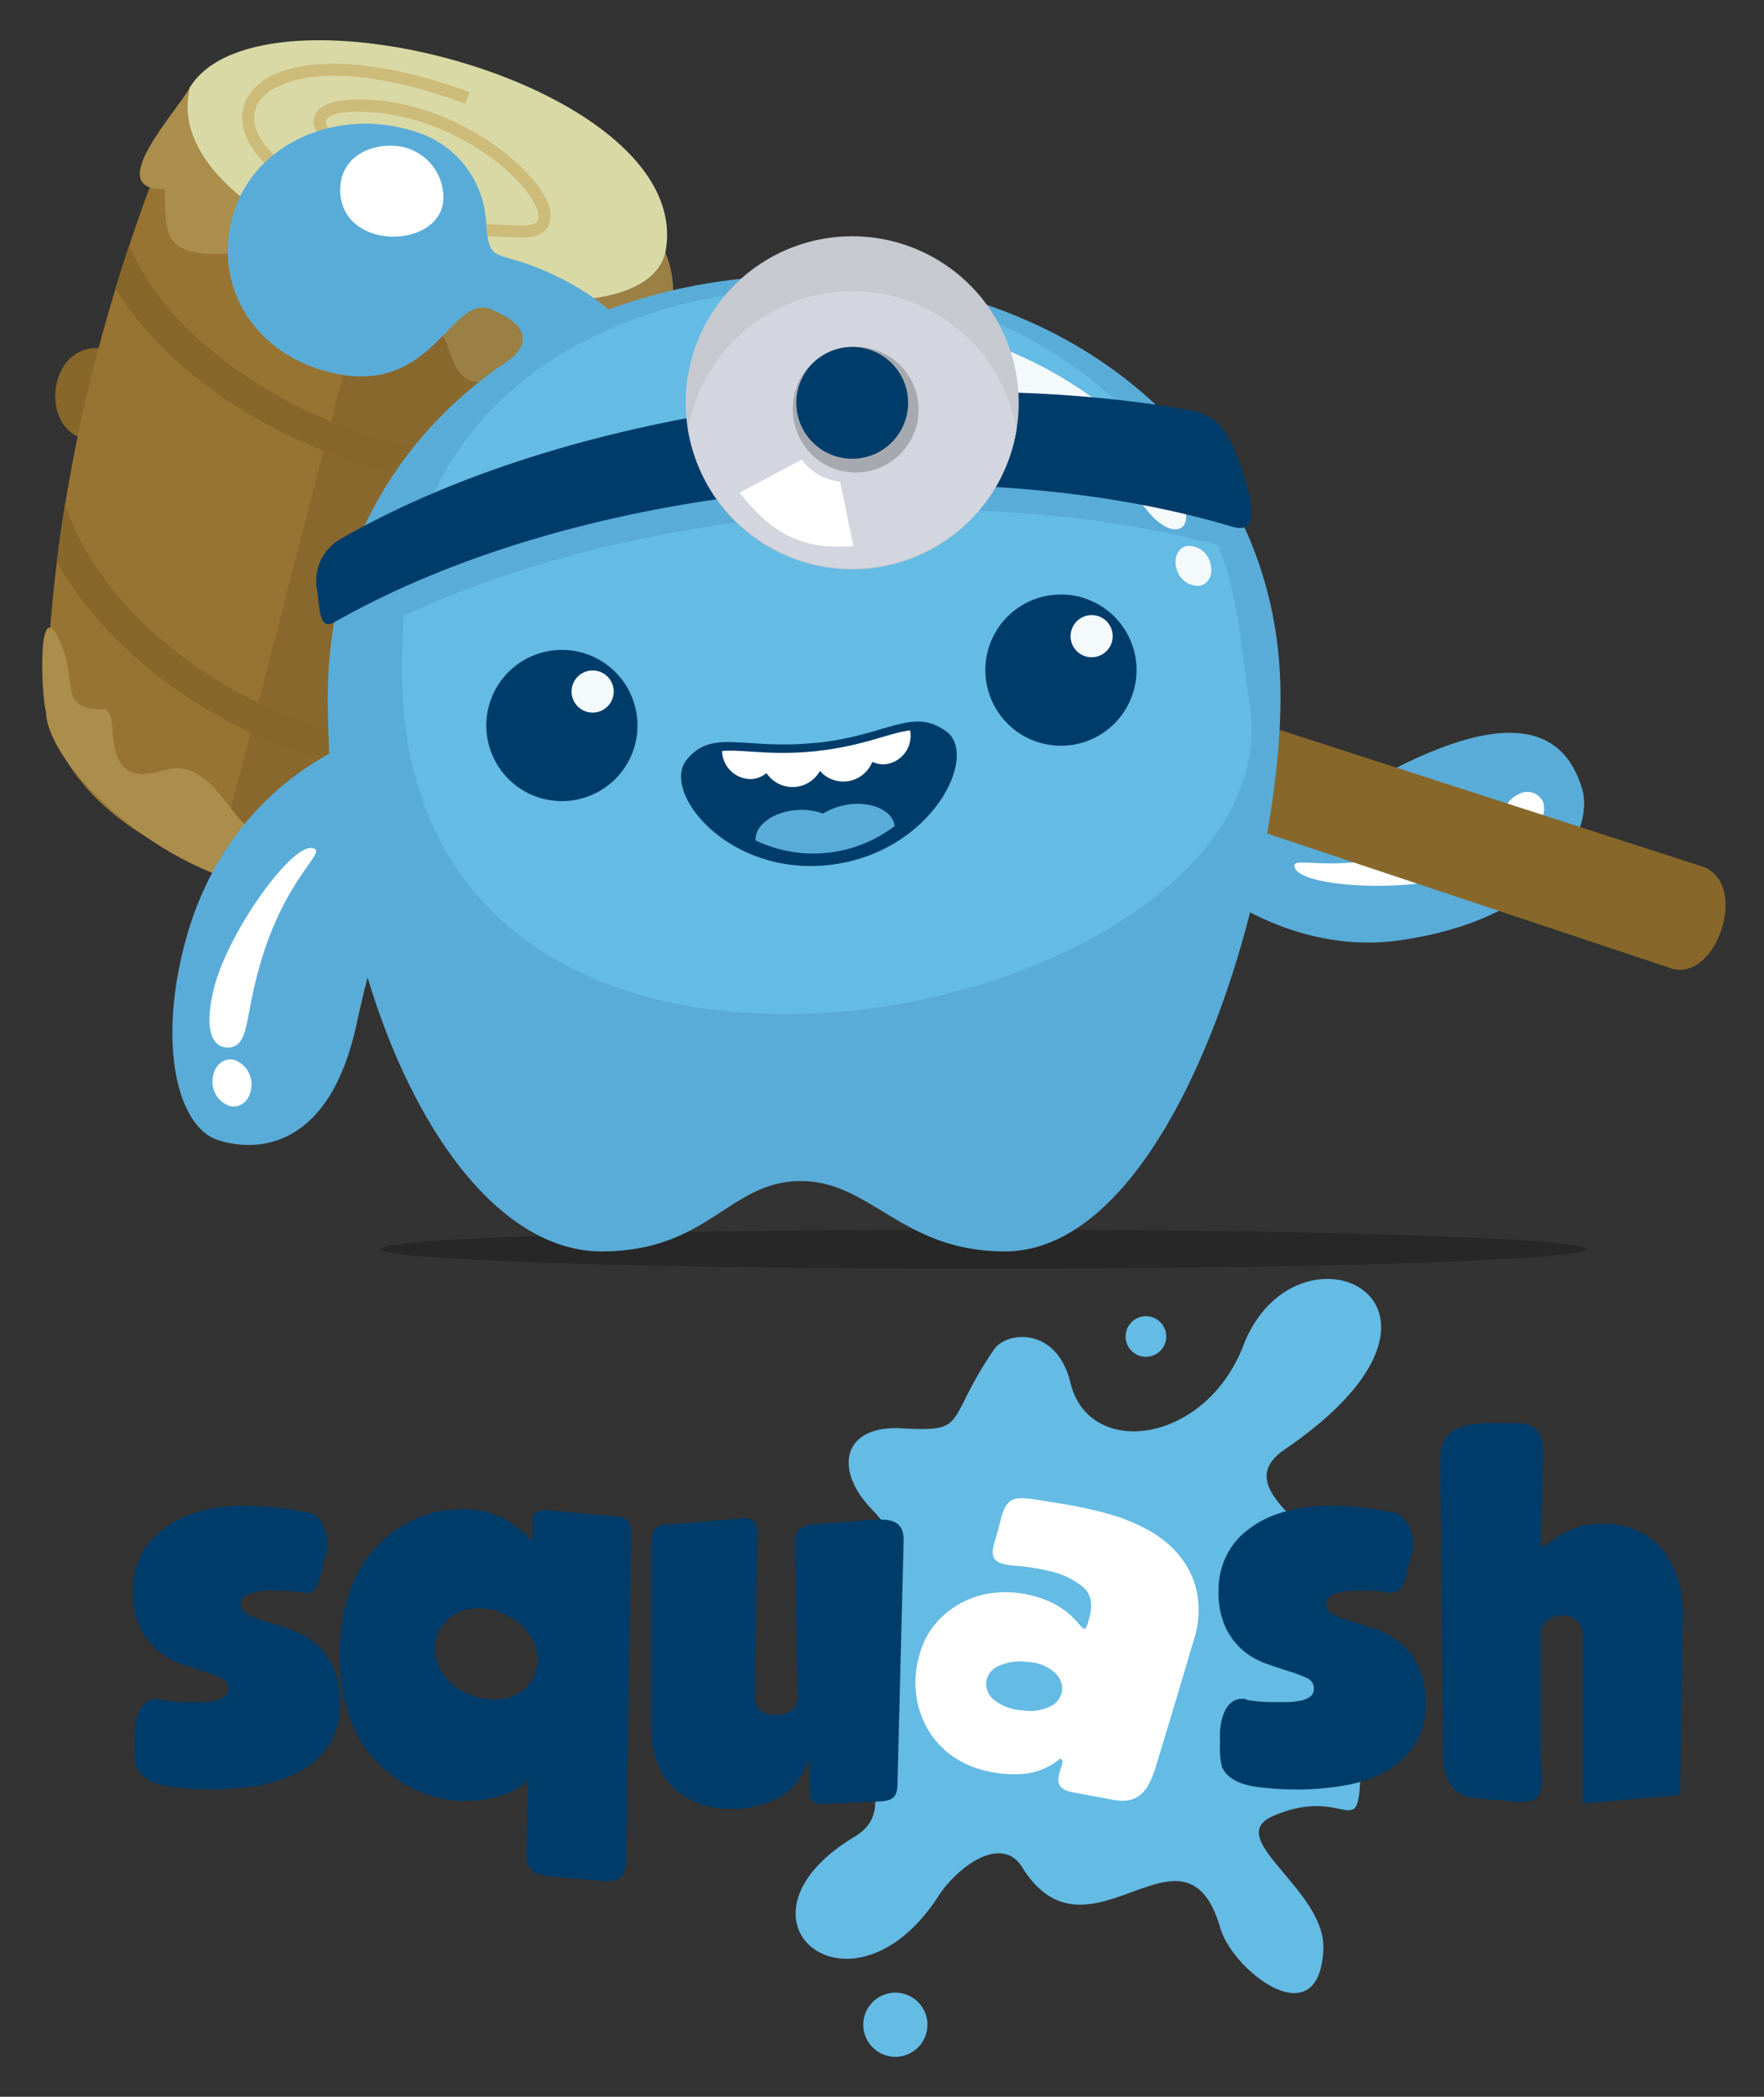 <svg xmlns="http://www.w3.org/2000/svg" role="img" viewBox="-5.53 -5.28 231.06 274.56"><rect x="-5.53" y="-5.28" width="231.06" height="274.56" fill="#333333" stroke="none"/><title>Squash logo</title><defs><style>.cls-1{fill:#5aacd8}.cls-1,.cls-12,.cls-13,.cls-14,.cls-2{fill-rule:evenodd}.cls-2{fill:#fff}.cls-12{fill:#64bbe4}.cls-13{fill:#f4fafb}.cls-14,.cls-18{fill:#003c6a}</style></defs><g id="Layer_2" data-name="Layer 2"><g id="Layer_1-2" data-name="Layer 1"><path d="M142.14 97c.2-5.78 16.48 7.94 34.79-1.51s23.07-3 24.76 2.46-4.07 17.05-23.79 19.89-36-15.12-35.76-20.89" class="cls-1"/><path d="M191.51 102.46a3.17 3.17 0 0 1 1.73-3.65 2.29 2.29 0 0 1 3.39 1 3.17 3.17 0 0 1-1.73 3.65c-1.41.74-2.93.31-3.39-1m-27.39 6c-1-2.23 5.28 1.48 18.47-3.25 4.7-1.69 6.7-3.13 8-1.29.57.79 1.38 3.18-5.24 5.43s-20.11 1.55-21.23-.92z" class="cls-2"/><path fill="#87682a" d="M217.67 108.26c6.07 2.52 1.37 15.65-4.7 13.13L4.74 51.93C-.27 49.7 1.13 40 7.38 40.3z"/><path fill="#987433" fill-rule="evenodd" d="M81.62 27.79C79.13 5.25 35.54-7.35 19.35 6.14 7.94 32.37 1.07 60 .5 87.89c4.31 18.43 33.2 28.36 49.89 17.59 16.76-21.65 26.83-48.75 31.23-77.69"/><path fill="#89682e" fill-rule="evenodd" d="M81.62 27.79a19.15 19.15 0 0 0-1.69-6L43.1 29.58l-20.35 78.68c9.37 2.77 19.84 2.25 27.64-2.78 16.76-21.65 26.83-48.75 31.23-77.69"/><path fill="#87682a" fill-rule="evenodd" d="M3 60.63c-.41 2.53-.78 5.07-1.09 7.61.52 1 1.08 1.89 1.7 2.81C8.44 78.36 16 84.71 24.46 89.22s18 7.18 26.82 7.18a38.65 38.65 0 0 0 5.83-.4q1.47-2.3 2.87-4.66a33.13 33.13 0 0 1-8.72 1.11c-8.14 0-17-2.51-24.93-6.72S11.4 75.61 7 68.87a31.71 31.71 0 0 1-4-8.24m8.42-33.83q-.95 2.84-1.81 5.69a38.49 38.49 0 0 0 3 4.26c5.58 6.94 14 12.73 23.23 16.61s19.5 5.86 28.81 5.21a41.77 41.77 0 0 0 10.5-2c.49-1.62 1-3.24 1.42-4.88a35 35 0 0 1-12.2 3c-8.6.6-18.12-1.26-26.79-4.89s-16.45-9-21.6-15.38a31.15 31.15 0 0 1-4.54-7.53"/><path fill="#ab8e4b" fill-rule="evenodd" d="M.5 87.89c0 9.65 29.8 35.32 49.89 17.59 1.7-2.19 3.32-4.43 4.88-6.73-.52.18-.85.34-.86.33-2-4-7.64 6.42-8.49 4.73-2.68-5.31-12.67 1.68-17.76-.07-3.59-1.23-6-10.09-12.25-8.15-9.23 2.86-5.2-8-7.92-8-5.9.11-3.31-3.42-5.59-8.69-3.07-7.08-2.56 6.79-1.9 9m81.12-60.11C79.13 5.25 35.54-7.35 19.35 6.14c-1.52 3-11.66 13.63-3.29 13.33.12 6.2-.49 9.33 10.13 8.33 4.43-.41 3.72 9.93 7.07 8.2 9.43-4.86 7.59 8.06 16.8 2.44 5.38-3.29.47 12.61 14.17 3.45 2.45-1.64 2.53 6.56 14.22 3.91 2.44-6 5.88-11.37 3.17-18"/><path fill="#9a8044" fill-rule="evenodd" d="M81.62 27.79a19.15 19.15 0 0 0-1.69-6L43.1 29.58 41.19 37c2.09 2 3.81 4.52 8.87 1.44 5.38-3.29.47 12.61 14.17 3.45 2.45-1.64 2.53 6.56 14.22 3.91 2.44-6 5.88-11.37 3.17-18"/><path fill="#d9d9a6" fill-rule="evenodd" d="M81.62 27.79C85.9 5.94 28.75-9 19.35 6.14c-5.27 21.33 58.37 37.4 62.27 21.65"/><path fill="#cdbb79" d="M55.4 8.29C43.56 3.93 35.27 3.91 31 6c-2 .87-3 2.19-3.2 3.69s.59 3.33 2.34 5.12c4.48 4.59 15.09 9 32.68 9.44 1.15 0 1.81-.2 2.06-.61a2.11 2.11 0 0 0-.15-1.75 11.48 11.48 0 0 0-2.09-3.08c-4-4.5-12.5-9.63-21.66-9.45-2 0-3.19.39-3.67.9a.71.71 0 0 0-.14.69 3.19 3.19 0 0 0 1 1.32c2 1.82 6.42 3.63 12.35 4l-.1 1.59c-6.32-.41-11.1-2.41-13.32-4.42a4.74 4.74 0 0 1-1.44-2.07 2.2 2.2 0 0 1 .5-2.21c.76-.82 2.33-1.37 4.81-1.42 9.67-.19 18.6 5.23 22.87 10a12.75 12.75 0 0 1 2.38 3.54 3.48 3.48 0 0 1 0 3.16c-.55.92-1.68 1.44-3.47 1.39-18.03-.48-29.04-5.07-33.75-9.9-2.1-2.15-3-4.39-2.78-6.41s1.6-3.84 4.05-5C34.91 2.32 43.66 2.27 56 6.79z"/><path d="M58.29 90c2 .75-10.31 6.92-17.08 38.68C37.73 145 28.34 145.74 23 144s-7.89-12.64-4.24-26.07C25.48 93.19 49.07 86.63 58.29 90" class="cls-1"/><path d="M25.12 133.5a3.37 3.37 0 0 1 2.27 3.6c-.15 1.68-1.4 2.78-2.79 2.46a3.33 3.33 0 0 1-2.27-3.6c.14-1.67 1.39-2.77 2.79-2.46m10.2-27.73c2.55.36-4.3 3.85-7.56 18.26-1.17 5.14-1 7.73-3.41 7.87-1 0-3.61-.58-1.86-7.74s10-18.79 12.83-18.39z" class="cls-2"/><path d="M65.39 30c5.46 2.27 9 5 13.44 9.64l-6.08 4.61c-1.61-1.68-13.28-1.06-11.55-2.41 3.45-2.69 1.28-5-1.84-6.35-5.89-3.44-7.72 12.2-22.69 7.7-10-3-14.47-12.36-11.41-21.14s13.61-13.3 23.57-10.1a13.08 13.08 0 0 1 9.31 11.94c.45 5.39 1 3.5 7.25 6.11" class="cls-1"/><path d="M45.77 13.81a6.78 6.78 0 0 1 6.78 6.77c0 6.82-13.51 7.17-13.51-1 0-3.74 3-5.79 6.73-5.79" class="cls-2"/><path fill-rule="evenodd" d="M123.27 155.73c43.62 0 79 1.15 79 2.56s-35.35 2.57-79 2.57-79-1.15-79-2.57 35.35-2.56 79-2.56" opacity=".24"/><path d="M73.25 158.59c14 0 16.7-9.15 26-9.22s13.3 9.22 26.83 9.22c21.88 0 36.12-47 36.12-72.69 0-32.94-27.93-55.11-62.39-55.11S37.4 53 37.4 85.9c0 39 16.65 72.69 35.85 72.69" class="cls-1"/><path d="M154 66.1c2.67 6.36 3 13.42 4.14 20.63 6.83 42.43-114.9 68.3-110.92-7.9.06-1.18 0-2.34.11-3.47 31.31-14.5 74.84-17.8 106.67-9.26m-51.52-33.75A56.09 56.09 0 0 1 144 50.57c-30.42-3.78-67.17.78-94.49 13.19 6.86-20.42 27.85-31.41 52.97-31.41z" class="cls-12"/><path d="M150 66.21a2.93 2.93 0 0 1 3 2.22c.44 1.44-.19 2.77-1.41 3a2.92 2.92 0 0 1-3-2.23c-.44-1.43.19-2.77 1.4-3m-49.28-17.07c-10.87 2.23-14.25-8.26-.5-11.58 17.22-4.15 41.66 7.07 49 22.52 2 4.12-1.1 5.66-4.43 1.54-9.24-11.42-25.78-16.22-44.07-12.48z" class="cls-13"/><path d="M101.44 92c9.38-1 12.47-4.72 16.94-1.54s-1.91 16-15.25 17.52S81 98.39 84.42 94.2s7.65-1.19 17-2.23" class="cls-14"/><path d="M111.66 102.88a17.52 17.52 0 0 1-18.23 1.88c-.11-2.87 4.81-5 8.83-3.5 3.79-2.33 9-1.28 9.4 1.62" class="cls-1"/><path d="M101.56 93.05c6.14-.68 9.37-2.38 12.15-2.69a.77.77 0 0 1 0 .15 3.76 3.76 0 0 1-3.16 4.27 3.32 3.32 0 0 1-1.82-.3 4.08 4.08 0 0 1-6.86 1.19 4.1 4.1 0 0 1-7 .28 3.48 3.48 0 0 1-1.81.78 3.77 3.77 0 0 1-4-3.49 1.1 1.1 0 0 1 0-.18c2.78-.25 6.38.67 12.52 0" class="cls-2"/><path d="M132.34 72.63a9.9 9.9 0 1 1-8.74 10.92 9.89 9.89 0 0 1 8.74-10.92" class="cls-14"/><path d="M137.15 75.28a2.76 2.76 0 1 1-2.44 3 2.78 2.78 0 0 1 2.44-3" class="cls-13"/><path d="M67 79.88a9.9 9.9 0 1 1-8.77 10.92A9.9 9.9 0 0 1 67 79.88" class="cls-14"/><path d="M71.79 82.53a2.76 2.76 0 1 1-2.44 3 2.76 2.76 0 0 1 2.44-3" class="cls-13"/><path d="M38.24 76.21c32.46-18.44 82.84-22.91 117.6-12.53 3.83 1.14 2.81-3.33.8-8.84-1.23-3.34-2.66-5.77-6.19-6.39-35.25-6.25-81.63-.31-111.51 16.93A6.33 6.33 0 0 0 36 72c.36 2.45.29 5.31 2.23 4.21" class="cls-14"/><path fill="#c6c9d0" fill-rule="evenodd" d="M106.1 25.66a21.81 21.81 0 1 1-21.81 21.8 21.8 21.8 0 0 1 21.81-21.8"/><path fill="#d3d6de" fill-rule="evenodd" d="M127.61 51a21.81 21.81 0 0 1-43 0 21.81 21.81 0 0 1 43 0"/><path fill="#a6aab0" fill-rule="evenodd" d="M106.1 40.15a8.23 8.23 0 1 1-7.77 8.22 8 8 0 0 1 7.77-8.22"/><path d="M106.1 40.15a7.32 7.32 0 1 1-7.32 7.31 7.31 7.31 0 0 1 7.32-7.31" class="cls-14"/><path d="M99.48 54.91l-8.14 4.32c4.08 5.19 8.06 7.55 14.91 7l-1.73-8.43a7.18 7.18 0 0 1-5-2.86" class="cls-2"/><path d="M144.56 167.07a2.66 2.66 0 1 1-2.65 2.65 2.66 2.66 0 0 1 2.65-2.65m-32.82 88.58a4.2 4.2 0 1 1-4.19 4.19 4.2 4.2 0 0 1 4.19-4.19zm.85-73.9c8.9.52 5.54-.78 12.09-10.33 1.65-2.41 8.22-3 10 4.35 2.38 10 17.64 8.12 22.65-4.86 6.94-17.95 33.55-5.59 5.38 13.64-8.69 5.93 10.12 12.36 5.36 17.74-6.89 7.77 4.63 13.28 4.63 20.63 0 15.38-.81 5-11.45 9.59-6.79 2.9 7 9.68 6.56 17.56-.61 11.51-11.87 2.72-13.5-2.89-4.66-16-17.27 6-25.94-7.94-2.73-4.41-8.55 0-11 3.8-11.38 17.54-29 3-10.9-7.85 6.78-4.06-1.3-13.5-3.91-17.28-10.89-15.81 17.9-13.3 6.12-25.54-5.1-5.27-3.8-11.06 3.91-10.62z" class="cls-12"/><path d="M15.5 217.3a20.35 20.35 0 0 0 3.61.3h1.79a10.68 10.68 0 0 0 1.7-.18 3.39 3.39 0 0 0 1.27-.51 1.27 1.27 0 0 0 .51-1.1 1.45 1.45 0 0 0-.94-1.36 16.44 16.44 0 0 0-2.3-.88c-.91-.28-1.91-.62-3-1a9.73 9.73 0 0 1-3-1.7 9.15 9.15 0 0 1-2.31-3 11.09 11.09 0 0 1-.94-4.91 10.35 10.35 0 0 1 .79-4 9.52 9.52 0 0 1 2.55-3.51 13.3 13.3 0 0 1 4.55-2.55 20.45 20.45 0 0 1 6.73-1q1.51 0 3 .12t2.88.33l2.52.43c1.77.33 3 3.44 2.28 5.51-.88 2.72-.66 5.39-3.32 4.95a19.3 19.3 0 0 0-3.15-.24h-1.15a10.62 10.62 0 0 0-1.58.18 4.05 4.05 0 0 0-1.39.52 1.08 1.08 0 0 0-.61 1 1.55 1.55 0 0 0 1 1.45 15.21 15.21 0 0 0 2.4.91c.95.28 2 .63 3.12 1a11.1 11.1 0 0 1 3.12 1.73 9.09 9.09 0 0 1 2.4 3 10.69 10.69 0 0 1 1 4.91 9.77 9.77 0 0 1-1.43 5.46 10.51 10.51 0 0 1-3.76 3.49 17 17 0 0 1-5.36 1.85 36 36 0 0 1-6.31.55 41.05 41.05 0 0 1-5-.31c-2.54-.31-4.18-1.17-4.83-2.65a10.52 10.52 0 0 1-.25-3.16c-.19-3.06.76-6.2 3.44-5.71" class="cls-18"/><path fill="#fff" d="M129 212.34a6.54 6.54 0 0 0-3.61.49 2.71 2.71 0 0 0-1.74 2.11 2.74 2.74 0 0 0 1.11 2.44 6.63 6.63 0 0 0 3.59 1.3 6.11 6.11 0 0 0 3.75-.55 2.66 2.66 0 0 0 1.5-2.14 2.83 2.83 0 0 0-1-2.27 5.65 5.65 0 0 0-3.63-1.38m4.36 12.66a8.54 8.54 0 0 1-4.79 2 15.56 15.56 0 0 1-5.41-.52 12.06 12.06 0 0 1-4.17-2 11.3 11.3 0 0 1-3-3.38 12.15 12.15 0 0 1-1.48-4.43 13 13 0 0 1 .4-5.16 10.62 10.62 0 0 1 2.09-4.13 11.59 11.59 0 0 1 3.45-2.79 12.07 12.07 0 0 1 4.38-1.31 13.61 13.61 0 0 1 5 .42 11.77 11.77 0 0 1 4.27 2c2.48 1.94 2.36 3.6 3.09.86.48-1.78.21-3.11-.79-4a10.5 10.5 0 0 0-4.28-2.08 28.64 28.64 0 0 0-4.89-.75c-4.08-.36-2.5-2.3-1.81-5.39 1-4.28 1.87-3.71 7.84-2.76a58.65 58.65 0 0 1 6.23 1.32 24.14 24.14 0 0 1 5.37 2.16 13.79 13.79 0 0 1 4.2 3.45 11.27 11.27 0 0 1 2.23 4.75 12.42 12.42 0 0 1-.41 6.16c-1.82 6.17-3 10.12-4.88 16.29-1 3.43-2.3 5.3-5.62 4.7l-5.37-1c-3.88-.69-.36-4.08-1.65-4.41z"/><path d="M157.69 217.3a20.35 20.35 0 0 0 3.61.3h1.79a10.68 10.68 0 0 0 1.7-.18 3.32 3.32 0 0 0 1.27-.51 1.27 1.27 0 0 0 .51-1.1 1.45 1.45 0 0 0-.93-1.36 17.13 17.13 0 0 0-2.31-.88c-.91-.28-1.91-.62-3-1a9.73 9.73 0 0 1-3-1.7 9.15 9.15 0 0 1-2.31-3 11.09 11.09 0 0 1-.94-4.91 10.54 10.54 0 0 1 .79-4 9.52 9.52 0 0 1 2.55-3.51 13.3 13.3 0 0 1 4.55-2.55 20.45 20.45 0 0 1 6.73-1q1.52 0 3 .12t2.88.33l2.52.43c1.77.33 3 3.44 2.28 5.51-.88 2.72-.66 5.39-3.31 4.95a19.51 19.51 0 0 0-3.16-.24h-1.15a10.62 10.62 0 0 0-1.58.18 4.05 4.05 0 0 0-1.39.52 1.08 1.08 0 0 0-.61 1 1.56 1.56 0 0 0 1 1.45 15.21 15.21 0 0 0 2.4.91c.95.28 2 .63 3.12 1a11.1 11.1 0 0 1 3.12 1.73 9.09 9.09 0 0 1 2.4 3 10.69 10.69 0 0 1 1 4.91 9.77 9.77 0 0 1-1.42 5.46 10.62 10.62 0 0 1-3.77 3.49 17 17 0 0 1-5.36 1.85 36 36 0 0 1-6.31.55 41.18 41.18 0 0 1-5-.31c-2.54-.31-4.18-1.17-4.83-2.65a10.52 10.52 0 0 1-.25-3.16c-.19-3.06.76-6.2 3.44-5.71m-57.24 8.05h-.12a8.56 8.56 0 0 1-3.9 4.87 12.83 12.83 0 0 1-6.21 1.43 10.52 10.52 0 0 1-7.58-2.77c-1.93-1.85-2.9-4.55-2.9-8.08v-23.88c0-2.86 1.43-2.44 4.36-2.68l5.56-.45c2.31-.18 4-.66 4 1.69-.11 7-.21 14-.34 21.08a2.72 2.72 0 0 0 .65 2.15 3.25 3.25 0 0 0 2.22.65 3.13 3.13 0 0 0 2-.62 2.43 2.43 0 0 0 .71-2.12l-.33-19.71c0-2.87 2.26-2.5 5.23-2.73l4.42-.34c2.87-.23 4.65 0 4.58 2.79-.27 10.85-.53 20.95-.8 31.7 0 2.05-.86 2.3-2.69 2.38l-5.27.23c-2.14.09-3.58.52-3.58-1.61v-4m-57.41-.63a17.53 17.53 0 0 0 5.46 4.31 15.17 15.17 0 0 0 7 1.62 17 17 0 0 0 4.14-.56 8.68 8.68 0 0 0 4-2.25c-.11 3.39-.18 5.91-.28 9.3-.08 2.5.92 3.21 3.29 3.41l6.7.57c2.49.21 3.09-.77 3.12-3 .21-14.46.38-25.88.58-40.45 0-2.93.56-4.08-2.34-4.33l-6-.52c-2.18-.19-4.54-.84-4.54 1.22v2.63a13.61 13.61 0 0 0-4.15-3.21 11.8 11.8 0 0 0-5.15-1 14.28 14.28 0 0 0-6.84 1.64 16.71 16.71 0 0 0-5.24 4.34c-5 6.27-5.45 19.61.25 26.32m12.63-8.17a7 7 0 0 1-3.77-3.68 5.27 5.27 0 0 1 3.43-7.27 7.21 7.21 0 0 1 5.21.59 7.49 7.49 0 0 1 3.87 3.72 5.32 5.32 0 0 1-1.45 6.2 5.49 5.49 0 0 1-2 1 7.24 7.24 0 0 1-2.49.18 8.08 8.08 0 0 1-2.8-.78zm142.01-19.9a8.31 8.31 0 0 1 2.25-1.47 11 11 0 0 1 4.48-.88 10.61 10.61 0 0 1 4.52.91 9.15 9.15 0 0 1 3.31 2.55 11.51 11.51 0 0 1 2 3.85 14.7 14.7 0 0 1 .63 4.76l-.36 23.47-12.8 1.09v-22.14a2.43 2.43 0 0 0-.72-1.76 2.66 2.66 0 0 0-1.94-.72 2.94 2.94 0 0 0-2 .69 2.38 2.38 0 0 0-.82 1.91v14.26c0 5.32 1.31 7.93-3.42 7.53l-5.15-.45c-2.87-.24-4.19-2.4-4.22-5.64-.11-13.43-.22-25.53-.34-38.73 0-5.16 4.41-4.75 9.85-4.75 4.18 0 3.62 3 3.52 7.09-.09 3.75-.08 3.08-.14 5.85-.08 3.15-.3 4 1.29 2.58" class="cls-18"/></g></g></svg>